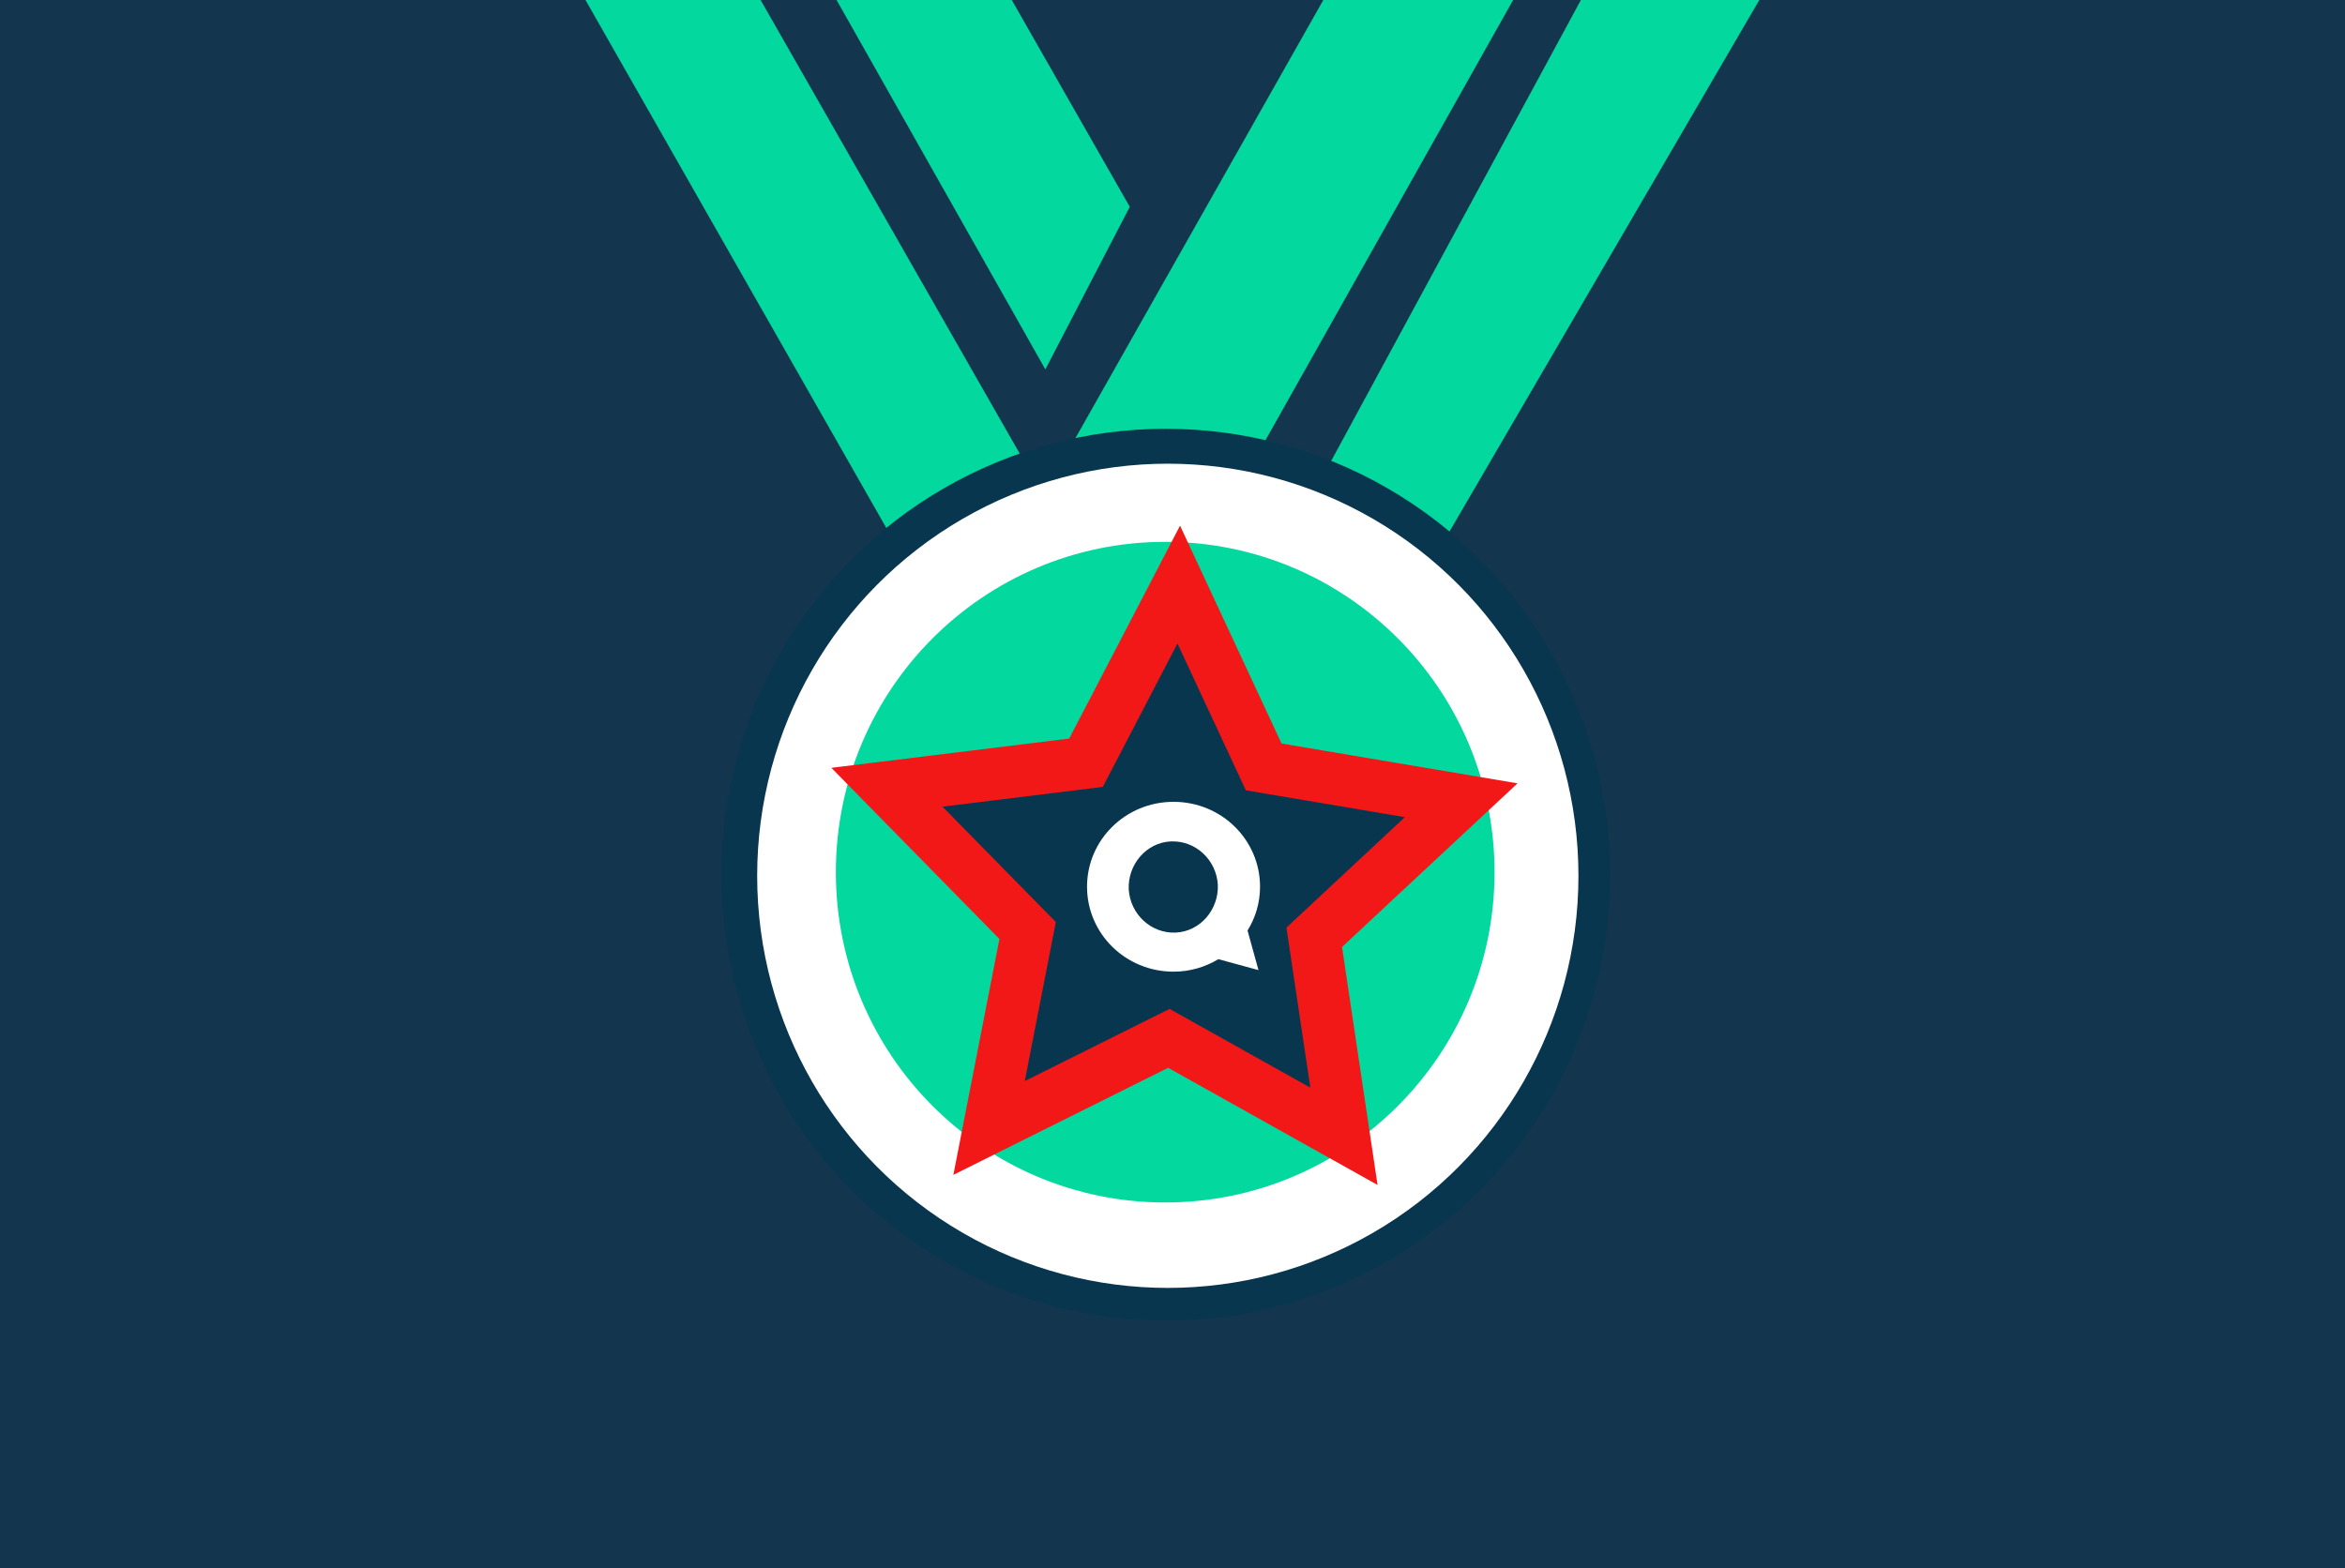 <svg width="450" height="301" xmlns="http://www.w3.org/2000/svg" xmlns:xlink="http://www.w3.org/1999/xlink">
 <style type="text/css">.st0{fill:#14354E;}
	.st1{clip-path:url(#XMLID_4_);fill:#03D89F;}
	.st2{clip-path:url(#XMLID_4_);fill:#08364E;}
	.st3{clip-path:url(#XMLID_4_);fill:#FFFFFF;}
	.st4{clip-path:url(#XMLID_5_);}
	.st5{fill:#03D89F;}
	.st6{fill:none;stroke:#FFFFFF;stroke-width:2.359;stroke-miterlimit:10;}
	.st7{fill:#FFFFFF;}
	.st8{fill:#08364E;}
	.st9{fill:#FFFFFF;stroke:#08364E;stroke-width:4.057;stroke-miterlimit:10;}
	.st10{fill:#FFFFFF;stroke:#03D89F;stroke-width:2.704;stroke-miterlimit:10;}
	.st11{fill:#08364E;stroke:#03D89F;stroke-width:2.704;stroke-miterlimit:10;}</style>
 <g>
  <title>background</title>
  <rect fill="#d12121" id="canvas_background" height="303" width="452" y="-1" x="-1"/>
 </g>
 <g>
  <title>Layer 1</title>
  <g id="svg_1">
   <defs>
    <rect height="301" width="450" x="0" id="XMLID_3_"/>
   </defs>
   <use id="svg_2" fill="#14354E" xlink:href="#XMLID_3_"/>
   <clipPath id="XMLID_4_">
    <use id="svg_3" xlink:href="#XMLID_3_"/>
   </clipPath>
   <path id="svg_4" d="m110.7,-2.9l33.6,0l53.4,93.5c0,0 -16.2,-1.7 -26.1,13.4l-60.9,-106.9z" class="st1"/>
   <polygon id="svg_5" points="158.9,-2.9 192.5,-2.9 216.8,39.7 200.6,70.9  " class="st1"/>
   <path id="svg_6" d="m204.9,86.7c0,0 29.6,-8.5 36.7,0l50.4,-89.6l-35,-2.5l-52.1,92.1z" class="st1"/>
   <polygon id="svg_7" points="254.3,90.6 277,104 339.3,-2.9 306.3,-5.4  " class="st1"/>
   <ellipse id="svg_8" ry="85.6" rx="85.3" cy="167.9" cx="223.7" class="st2"/>
   <ellipse id="svg_9" ry="79.1" rx="78.8" cy="168.1" cx="224.1" class="st3"/>
   <ellipse id="svg_10" ry="63.4" rx="63.2" cy="167.4" cx="223.6" class="st1"/>
   <polygon stroke-width="10" stroke="#f21818" fill="#e80b4d" id="svg_11" points="257.9,218.1 224.3,199.3 189.8,216.5 197.2,178.6 170.2,151.1 208.4,146.4 226.2,112.2 242.5,147.2    280.4,153.6 252.2,179.9  " class="st2"/>
   <path id="svg_12" d="m239.4,178.6c1.5,-2.4 2.4,-5.3 2.4,-8.4c0,-9 -7.4,-16.3 -16.6,-16.3c-9.2,0 -16.6,7.3 -16.6,16.3c0,9 7.4,16.3 16.6,16.3c3.2,0 6.1,-0.9 8.6,-2.4l7.7,2.1l-2.1,-7.6zm-22.8,-7.9c-0.2,-4.8 3.4,-9 8.1,-9.2c4.7,-0.2 8.7,3.5 9,8.3c0.2,4.8 -3.4,9 -8.1,9.2c-4.7,0.2 -8.7,-3.5 -9,-8.3z" class="st3"/>
  </g>
 </g>
</svg>